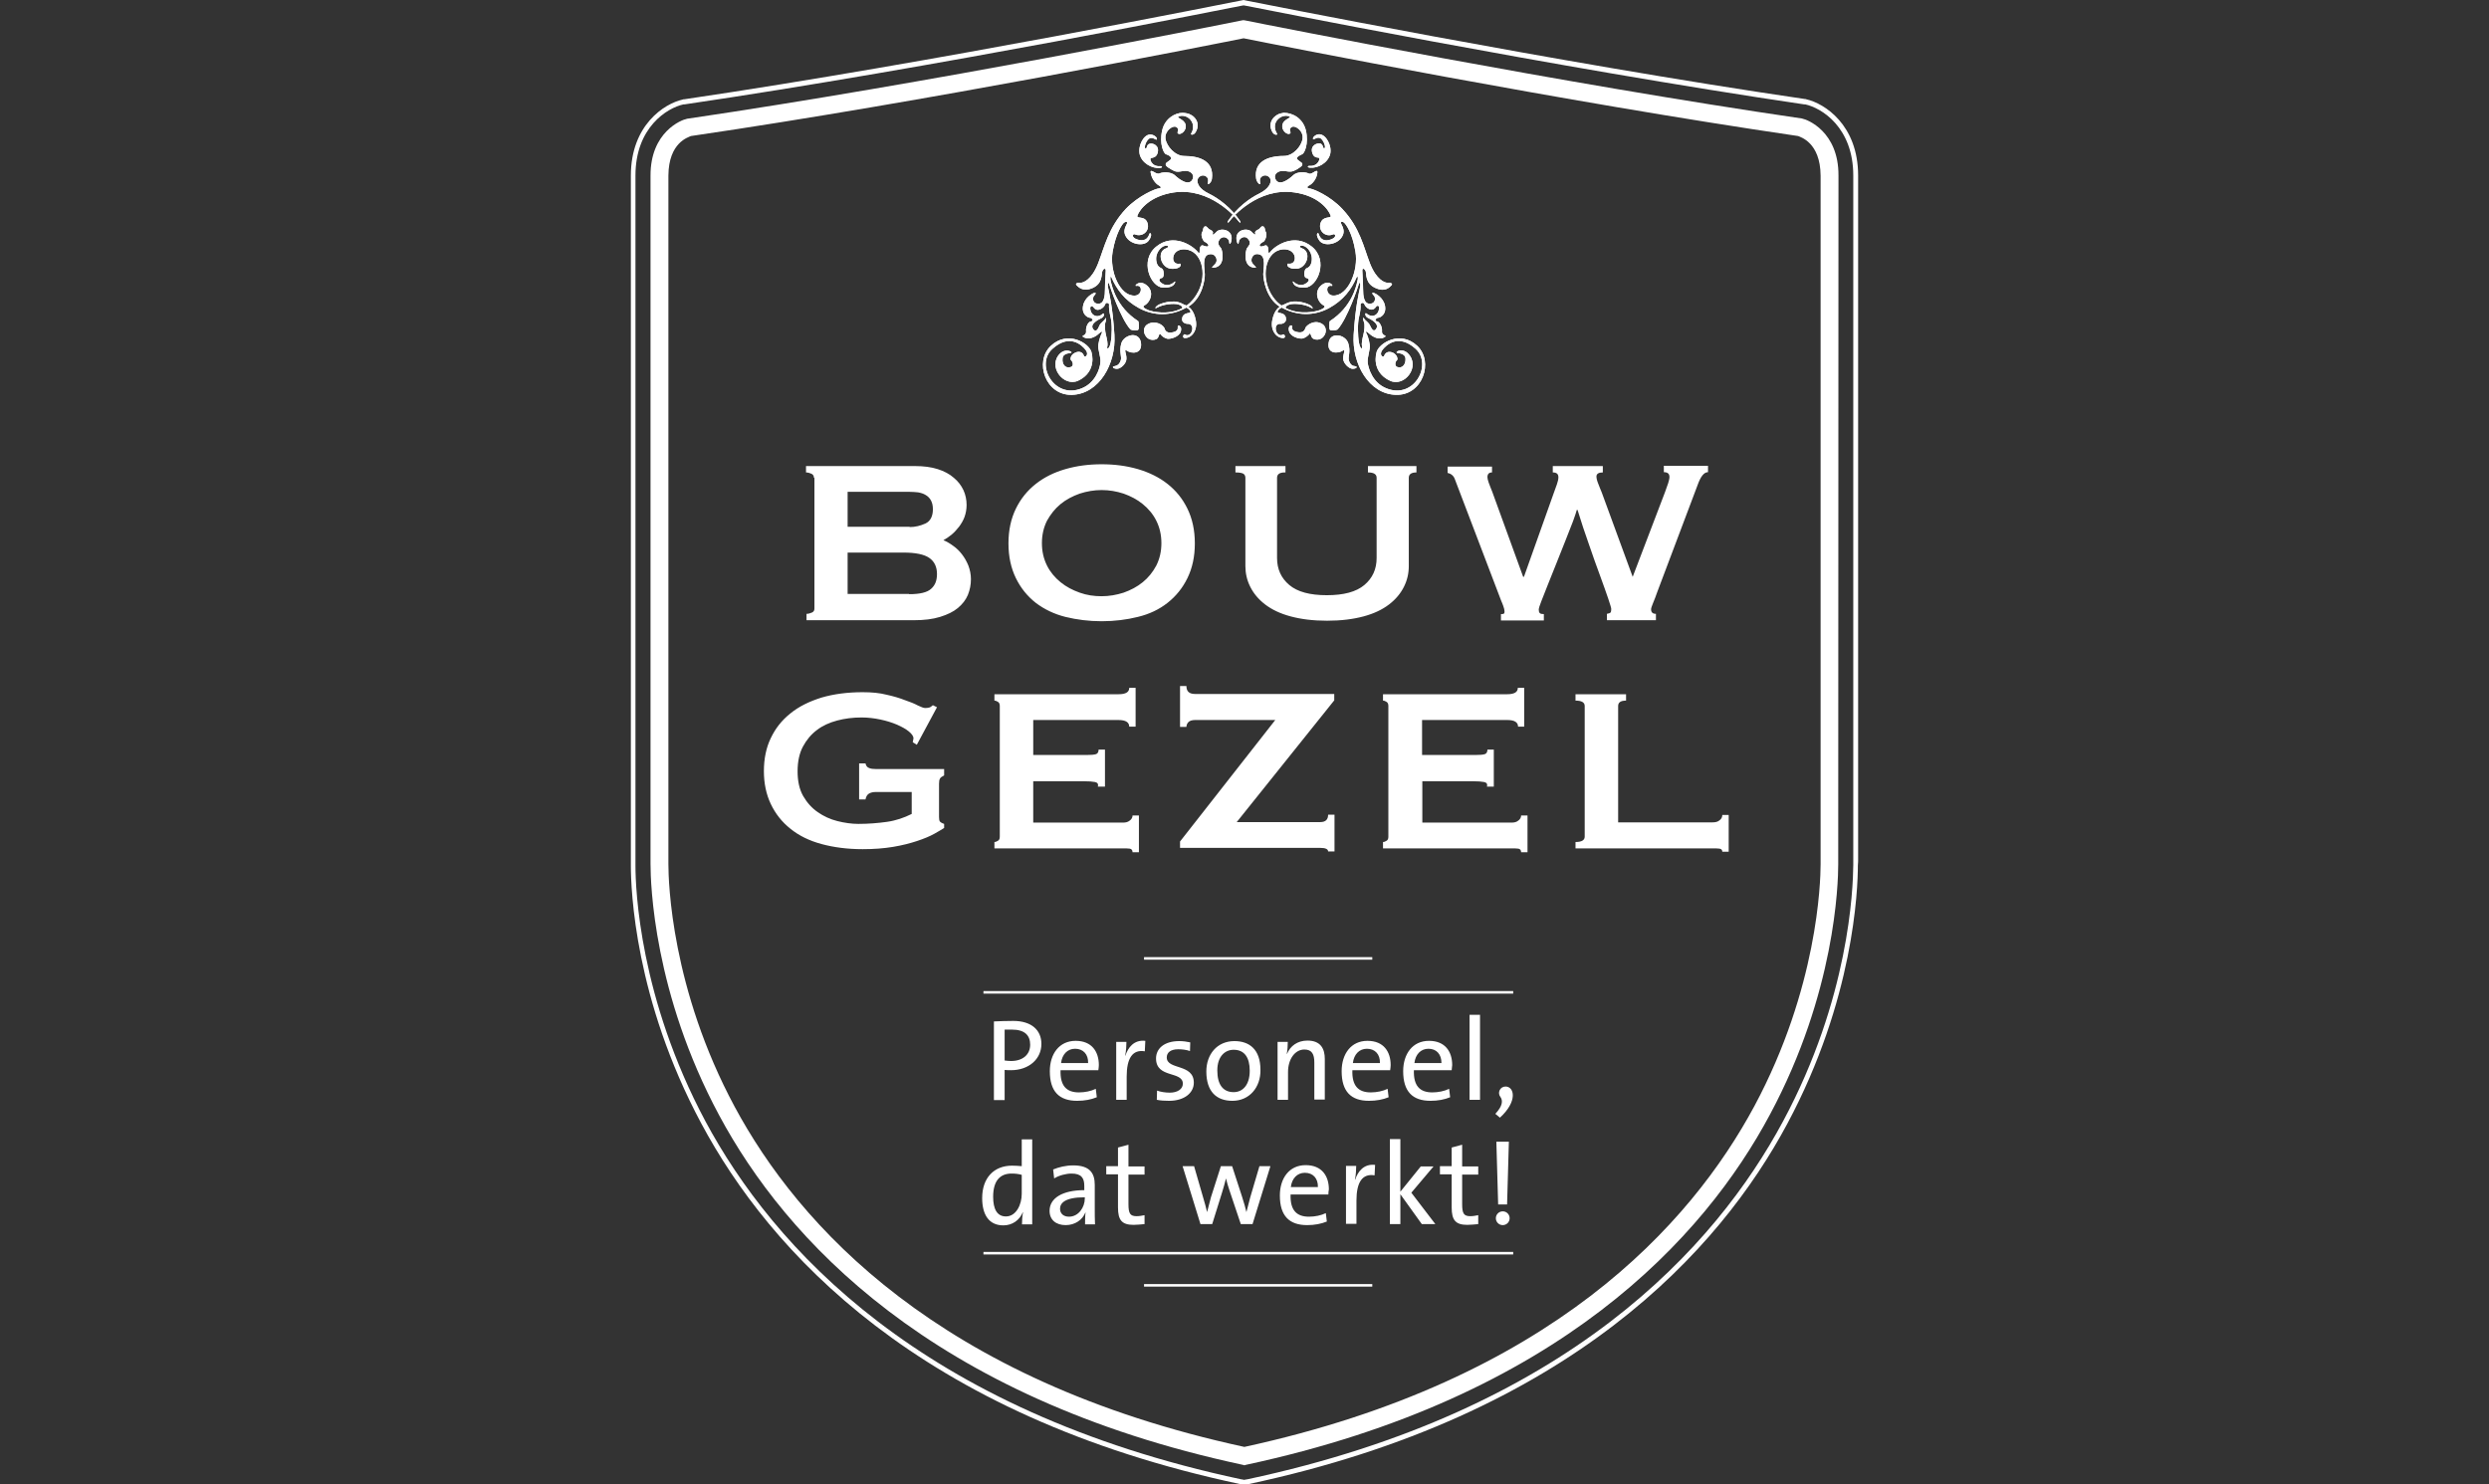 <?xml version="1.0" encoding="utf-8"?>
<!-- Generator: Adobe Illustrator 27.4.1, SVG Export Plug-In . SVG Version: 6.00 Build 0)  -->
<svg version="1.1" id="Laag_1" xmlns="http://www.w3.org/2000/svg" xmlns:xlink="http://www.w3.org/1999/xlink" x="0px" y="0px"
	 viewBox="0 0 974.9 581.6" style="enable-background:new 0 0 974.9 581.6;" xml:space="preserve">
<rect x="0" y="0" width="974.9" height="581.6" fill="#333333" stroke="none"/>
<style type="text/css">
	.st0{fill:#FFFFFF;}
	.st1{clip-path:url(#SVGID_00000176756647117656033120000012874846170636268680_);fill:#FFFFFF;}
	.st2{clip-path:url(#SVGID_00000143599737120388699770000011966368823230378157_);fill:#FFFFFF;}
</style>
<g>
	<path class="st0" d="M727.8,337.1l0-268.3c0-19.9-13.2-28.3-20.3-29.9l-0.3-0.1l0,0l-0.2,0C609.2,24.5,489.7,0.5,488.5,0.3L487.1,0
		l-1.5,0.3c-1.2,0.2-120,24.2-217.6,38.6l0,0l0,0l-0.3,0l0,0l-0.3,0.1c-7.2,1.6-20.3,10-20.3,29.8v268.5c0,0.2,0,0.8,0,1.8
		c0,9.4,1.5,52.4,27.6,101.1c26.6,49.7,84.9,114.5,211.2,141.3l0,0l1.5,0.3l1.5-0.3l-0.1,0l0.1,0c126.3-26.9,184.7-91.7,211.2-141.3
		c26-48.6,27.6-91.6,27.6-101.2C727.8,338,727.8,337.3,727.8,337.1z M698.4,439.3c-26.4,49.2-84.1,113.5-209.9,140.3l-0.1,0
		l-1.1,0.2l-1-0.2l-0.1,0c-125.8-26.8-183.5-91.1-209.9-140.3c-25.8-48.3-27.4-91-27.4-100.1c0-1,0-1.6,0-1.8l0,0V68.8
		c0-18.9,12.4-26.5,18.8-27.9l0,0l0.2,0l0.2,0l0,0C366,26.5,484.8,2.5,486,2.3l0,0l1.1-0.2l1.1,0.2c1.2,0.2,120.8,24.2,218.5,38.6
		l0.2,0l0.2,0c6.4,1.4,18.8,9,18.8,27.9l0,268.3l0,0c0,0.2,0,0.8,0,1.8C725.8,348.4,724.3,391.1,698.4,439.3z"/>
	<path class="st0" d="M267.4,39L267.4,39C267.4,39,267.4,39,267.4,39L267.4,39z"/>
	<path class="st0" d="M720.1,68.8c0.1-17.3-12.3-22-14.1-22.3l-0.2-0.1l-0.2,0C611.9,32.7,498.1,10.1,487.7,8l-0.7-0.1L486.4,8
		C476.1,10.1,363,32.7,269.3,46.5l-0.2,0l-0.2,0.1c-1.8,0.3-14.2,5-14.1,22.3v268.5c0,0.2,0,0.5,0,1.1c0,7.7,1.2,50.7,26.9,98.5
		c25.8,48.1,82.7,110.7,205,136.9l0.7,0.2l0.7-0.2c122.6-26.3,179.5-89.1,205.2-137.3c25.5-47.6,26.7-90.2,26.7-98c0-0.6,0-1,0-1.2
		L720.1,68.8z M687.2,433.3c-25,46.5-79.6,107.5-199.8,133.6c-120-26-174.6-86.8-199.6-133.2c-24.9-46.3-26-88.2-26-95.2
		c0-0.6,0-1,0-1l0-0.1V68.8c0.1-13.1,7.9-15,8.8-15.5C362.8,39.8,473.2,17.8,487.1,15c13.9,2.8,125,24.8,217.2,38.3
		c0.8,0.4,8.7,2.4,8.8,15.5l0,268.7l0,0.1c0,0,0,0.4,0,1C713.1,345.7,711.9,387.2,687.2,433.3z"/>
</g>
<path class="st0" d="M318.8,187.2c0-0.7-0.3-1.3-1-1.6c-0.7-0.3-1.4-0.5-2.1-0.5v-2.5h42.6c3.5,0,6.5,0.4,9,1.2
	c2.5,0.8,4.6,1.9,6.3,3.4c1.7,1.4,2.9,3,3.8,4.9c0.8,1.8,1.2,3.7,1.2,5.8c0,1.6-0.3,3.2-0.8,4.6c-0.5,1.4-1.3,2.7-2.1,3.8
	c-0.9,1.1-1.8,2.2-2.9,3.1c-1.1,0.9-2.1,1.6-3.2,2.2v0.1c1.3,0.5,2.6,1.3,3.8,2.2c1.3,0.9,2.4,2,3.4,3.3c1,1.3,1.8,2.7,2.5,4.4
	c0.6,1.6,1,3.4,1,5.3c0,2.2-0.4,4.2-1.2,6.2c-0.8,1.9-2.1,3.6-3.9,5.1c-1.8,1.5-4.1,2.6-7,3.5c-2.9,0.9-6.3,1.3-10.3,1.3h-42v-2.5
	c0.7,0,1.4-0.2,2.1-0.5c0.7-0.3,1-0.8,1-1.6V187.2z M356.3,206.5c2.2,0,4.2-0.5,6.2-1.4c1.9-0.9,2.9-2.8,2.9-5.6
	c0-1.5-0.3-2.6-0.8-3.5c-0.5-0.9-1.2-1.6-2.1-2.1c-0.8-0.5-1.8-0.8-2.9-1c-1.1-0.1-2.2-0.2-3.3-0.2H332v13.7H356.3z M356.1,232.8
	c4.2,0,7.1-0.7,8.6-2.1c1.6-1.4,2.3-3.3,2.3-5.8c0-2.8-1-4.9-3-6.3c-2-1.4-5.4-2.1-10.1-2.1H332v16.2H356.1z M431.5,181.9
	c5,0,9.7,0.6,14.2,1.9c4.4,1.3,8.3,3.2,11.6,5.8c3.3,2.6,5.9,5.8,7.8,9.7c1.9,3.9,2.9,8.4,2.9,13.6s-1,9.7-2.9,13.6
	c-1.9,3.9-4.5,7.1-7.8,9.7c-3.3,2.6-7.1,4.4-11.6,5.5c-4.4,1.1-9.2,1.7-14.2,1.7c-5,0-9.7-0.6-14.2-1.7c-4.4-1.1-8.3-3-11.6-5.5
	c-3.3-2.6-5.9-5.8-7.8-9.7c-1.9-3.9-2.9-8.4-2.9-13.6s1-9.7,2.9-13.6c1.9-3.9,4.5-7.1,7.8-9.7c3.3-2.6,7.1-4.5,11.6-5.8
	C421.8,182.5,426.5,181.9,431.5,181.9z M431.5,192c-2.9,0-5.8,0.5-8.6,1.4c-2.8,1-5.3,2.3-7.5,4.1c-2.2,1.8-3.9,4-5.3,6.5
	c-1.3,2.6-2,5.5-2,8.8c0,3.3,0.7,6.2,2,8.8c1.3,2.6,3.1,4.7,5.3,6.5c2.2,1.8,4.7,3.1,7.5,4.1c2.8,1,5.6,1.4,8.6,1.4
	c2.9,0,5.8-0.5,8.6-1.4c2.8-1,5.3-2.3,7.5-4.1c2.2-1.8,3.9-3.9,5.3-6.5c1.3-2.6,2-5.5,2-8.8c0-3.3-0.7-6.2-2-8.8
	c-1.3-2.6-3.1-4.7-5.3-6.5c-2.2-1.8-4.7-3.1-7.5-4.1C437.3,192.5,434.5,192,431.5,192z M503.2,185.1c-2,0-3,0.7-3,2.1v31.4
	c0,4.4,1.6,7.9,4.8,10.6c3.2,2.7,8.1,4,14.7,4c6.6,0,11.5-1.3,14.7-4c3.2-2.7,4.8-6.2,4.8-10.6v-31.4c0-1.4-1.1-2.1-3.4-2.1v-2.5h19
	v2.5c-2,0-3,0.7-3,2.1v34.6c0,2.8-0.6,5.5-1.9,8.1c-1.3,2.6-3.2,4.9-5.8,6.9c-2.6,2-5.9,3.6-10,4.7c-4.1,1.1-8.8,1.7-14.3,1.7
	c-5.5,0-10.2-0.6-14.3-1.7c-4.1-1.1-7.4-2.7-10-4.7c-2.6-2-4.5-4.3-5.8-6.9c-1.3-2.6-1.9-5.3-1.9-8.1v-34.6c0-0.7-0.3-1.3-0.8-1.6
	c-0.5-0.3-1.6-0.5-3.1-0.5v-2.5h19.6V185.1z M584.4,185.1c-1.2,0-1.8,0.6-1.8,1.9c0,0.5,0.2,1.2,0.5,2.1c0.4,1,0.8,2.2,1.4,3.6
	l12.1,33.3h0.3l11.6-32.6c0.5-1.3,0.9-2.5,1.3-3.6c0.4-1.1,0.6-2.1,0.6-2.8c0-1.3-0.7-1.9-2.2-1.9v-2.5h19.6v2.5
	c-1.6,0-2.5,0.5-2.5,1.6c0,0.6,0.2,1.6,0.7,2.8c0.5,1.2,0.9,2.4,1.4,3.5l12.1,33l12.7-33.3c0.5-1.3,0.8-2.4,1.2-3.4
	c0.3-1,0.5-1.8,0.5-2.4c0-1.3-0.7-1.9-2.2-1.9v-2.5H669v2.5c-1.6,0-2.9,1.7-4.1,5.1L649.1,232c-0.5,1.6-1.1,2.9-1.6,4.2
	c-0.5,1.2-0.8,2.1-0.8,2.5c0,1.2,0.6,1.8,1.9,1.8v2.5h-19.2v-2.5c0.7-0.1,1.2-0.3,1.4-0.5c0.2-0.2,0.3-0.7,0.3-1.4
	c0-0.4-0.4-1.7-1.2-4.1c-0.8-2.4-1.9-5.4-3.2-9c-1.3-3.6-2.8-7.6-4.3-12.1c-1.6-4.5-3.1-9-4.5-13.6h-0.3c-0.2,0.8-0.7,2.3-1.5,4.5
	c-0.8,2.1-1.8,4.6-2.9,7.4c-1.1,2.8-2.3,5.7-3.5,8.8c-1.2,3.1-2.4,5.9-3.4,8.5c-1,2.6-1.9,4.8-2.6,6.6c-0.7,1.8-1,2.8-1,3.1
	c0,0.7,0.1,1.2,0.4,1.5c0.3,0.3,0.8,0.4,1.6,0.4v2.5h-16.8v-2.5c0.4,0,0.7,0,1-0.1c0.3-0.1,0.4-0.4,0.4-1c0-0.5-0.2-1.3-0.5-2.1
	c-0.3-0.9-0.6-1.5-0.8-2l-18.1-47.5c-0.5-1.5-1.5-2.3-2.9-2.6v-2.5h17.4V185.1z"/>
<path class="st0" d="M359.1,291.8l-1.6-1c0.2-0.9,0.3-1.4,0.3-1.5c0-0.8-0.6-1.7-1.8-2.7c-1.2-1-2.7-1.8-4.7-2.7
	c-1.9-0.8-4.1-1.5-6.5-2c-2.4-0.5-4.9-0.8-7.3-0.8c-3.4,0-6.6,0.4-9.6,1.2c-3,0.8-5.7,2-7.9,3.7c-2.3,1.7-4.1,3.9-5.5,6.5
	c-1.4,2.6-2.1,5.9-2.1,9.7c0,3.8,0.7,7.1,2.2,9.7c1.5,2.6,3.4,4.7,5.7,6.3c2.3,1.6,4.9,2.8,7.7,3.5c2.8,0.7,5.6,1.1,8.2,1.1
	c3.9,0,7.6-0.3,11.2-0.8c3.5-0.5,6.7-1.6,9.7-3.1v-8.6h-14.1c-1,0-1.9,0.2-2.6,0.6c-0.7,0.4-1.2,1.2-1.4,2.3h-2.5v-14.1h2.5
	c0.2,0.9,0.6,1.5,1.4,1.8c0.7,0.3,1.6,0.4,2.6,0.4h26.8v2.5c-0.8,0.4-1.4,0.8-1.6,1.2c-0.3,0.5-0.4,1.1-0.4,2.1v13
	c0,0.8,0.1,1.4,0.3,1.7c0.2,0.3,0.8,0.7,1.7,1v1.6c-0.8,0.5-2.1,1.3-3.9,2.3c-1.8,1-4,1.9-6.7,2.8c-2.7,0.9-5.8,1.7-9.4,2.3
	c-3.6,0.6-7.5,0.9-11.9,0.9c-5.9,0-11.3-0.7-16.1-2c-4.8-1.3-8.9-3.3-12.2-6c-3.3-2.6-5.9-5.9-7.7-9.7c-1.8-3.8-2.7-8.1-2.7-12.9
	c0-4.8,0.9-9.2,2.7-12.9c1.8-3.8,4.3-7,7.7-9.7c3.3-2.7,7.4-4.7,12.2-6.2c4.8-1.4,10.2-2.1,16.1-2.1c3.6,0,6.7,0.3,9.4,1
	c2.7,0.6,5.1,1.3,7.1,2.1c2.1,0.7,3.8,1.4,5.1,2.1c1.3,0.6,2.2,1,2.9,1c0.7,0,1.3-0.1,1.6-0.2c0.4-0.1,0.8-0.4,1.4-0.9l1.6,0.8
	L359.1,291.8z M442.3,284.7c0-1.7-1.4-2.6-4.2-2.6h-33.4v13.7h21.1c1.6,0,2.7-0.1,3.4-0.3c0.7-0.2,1.1-0.8,1.1-1.8h2.5v14.5H430
	c0.3-1-0.1-1.6-1.1-1.8c-1-0.2-2.4-0.3-4.2-0.3h-20v16.2h35.1c1.1,0,2-0.2,2.7-0.8c0.7-0.5,1.1-1.2,1.1-2h2.5v14.4h-2.5
	c0-0.8-0.4-1.3-1.1-1.4c-0.7-0.1-1.6-0.1-2.7-0.1h-50.3v-2.5c0.5,0,0.9-0.2,1.4-0.5c0.5-0.3,0.7-0.8,0.7-1.6v-51.2
	c0-0.7-0.2-1.3-0.7-1.6c-0.5-0.3-0.9-0.5-1.4-0.5V272h48.6c2.8,0,4.2-0.8,4.2-2.5h2.5v15.2H442.3z M499.5,282.1h-31.4
	c-1.2,0-2.1,0.3-2.6,0.8c-0.5,0.5-0.8,1.2-0.8,1.9h-2.5v-16h2.5c0,2.1,1.1,3.1,3.4,3.1h54.5v2.5l-38.2,47.7h32.7
	c2.1,0,3.1-1,3.1-2.9h2.5v14.4h-2.5c0-0.9-1-1.4-3.1-1.4h-54.9v-2.5L499.5,282.1z M594.6,284.7c0-1.7-1.4-2.6-4.2-2.6H557v13.7h21.1
	c1.6,0,2.7-0.1,3.4-0.3c0.7-0.2,1.1-0.8,1.1-1.8h2.5v14.5h-2.7c0.3-1-0.1-1.6-1.1-1.8c-1-0.2-2.4-0.3-4.2-0.3h-20v16.2H592
	c1.1,0,2-0.2,2.7-0.8c0.7-0.5,1.1-1.2,1.1-2h2.5v14.4h-2.5c0-0.8-0.4-1.3-1.1-1.4c-0.7-0.1-1.6-0.1-2.7-0.1h-50.3v-2.5
	c0.5,0,0.9-0.2,1.4-0.5c0.5-0.3,0.7-0.8,0.7-1.6v-51.2c0-0.7-0.2-1.3-0.7-1.6c-0.5-0.3-0.9-0.5-1.4-0.5V272h48.6
	c2.8,0,4.2-0.8,4.2-2.5h2.5v15.2H594.6z M636.9,272v2.5c-2.1,0-3.1,0.7-3.1,2.1v45.6h37c1.1,0,2-0.2,2.7-0.8
	c0.7-0.5,1.1-1.2,1.1-2.1h2.5v14.4h-2.5c0-0.7-0.4-1.1-1.1-1.2c-0.7-0.1-1.6-0.1-2.7-0.1h-53.7v-2.5c2.4,0,3.6-0.7,3.6-2.1v-51.2
	c0-1.4-1.2-2.1-3.6-2.1V272H636.9z"/>
<g>
	<defs>
		<path id="SVGID_1_" d="M520.4,134.3c-0.7,4.6,3.9,4.2,5.5,3.1c0.7-0.5,0.7,0,0.6,0.5c-0.1,0.5-0.5,1.8-0.4,2.8
			c0.2,1.8,2.3,3.8,3.7,3.8c1.5,0,2.1-0.8,1.1-1c-1-0.1-1.9-0.4-2.5-2.1c-0.6-1.6,0.8-3.4-0.3-6.9c-0.6-1.9-2.6-3.1-4.4-3.1
			C522.1,131.4,520.7,132.2,520.4,134.3 M511.3,128.5c-0.2,0.8-0.9,2.3-3.6,1.5c-1.5-0.4-1.7-1.2-1.6-2.1c0.1-0.9-1.9-0.4-1.2,1.9
			c0.7,2.3,4.2,3.1,5.4,2.8c1.1-0.3,2.2-1.2,2.6-1.8c0.4-0.6,0.5,0.7,1,1.5c0.5,0.8,3.4,1.6,4.9-1c1-1.7,0.4-3.5-0.8-4.3
			c-0.9-0.6-1.8-0.8-2.6-0.8C513.1,126.3,511.5,127.9,511.3,128.5 M516.7,52.6c-1.3,0-2.7,1.2-2.4,1.9c0.1,0.2,0.4,0,0.9-0.2
			c0.6-0.3,1.4-0.6,2.2,0c1.3,1.1,2.1,3.9,1.2,3.8c-0.6-0.1-0.2-1.6-1.6-1.9c-1.2-0.2-3.9,0.8-3,3.7c0.5,1.7,1.6,1.8,2.5,1.9
			c0.8,0.1-0.1,3.4-3.5,3.2c-0.8-0.1-1.2,0.6,0.1,0.7c3,0.3,7-1.8,7.9-5.3C521.8,57.1,519.4,52.6,516.7,52.6
			C516.7,52.6,516.7,52.6,516.7,52.6 M532.3,134.3c-0.5-2.7-0.6-7.7,0-10c0.6-2.3,0.7-4.2,0.6-4.9c-0.1-0.7,1.2-1.1,1.5-0.2
			c0.5,1.4,3,3.3,4.5,1.1c0.6-0.9,1.7-0.7,1.1,1.4c-0.6,2-2.8,2.9-4.8,1.1c-0.6-0.5-0.7,1.1,0.5,1.7c1.2,0.6,4.9,2.4,3.2,4.5
			c-1,1.2-1.7-0.3-2.3-1.5c-0.5-1.2-1.9-1.9-2.3-2.7c-0.4-0.8-0.6,0.2-0.1,1.3c0.5,1.1,0.2,3.5-0.2,5.1c-0.4,1.6-0.8,3.4-0.5,4.5
			c0.1,0.5,0,0.8-0.2,0.8C533.1,136.5,532.6,135.9,532.3,134.3 M501.8,44.4c-2.6,0.5-5.6,3.6-3.4,7.4c0.8,1.3,2.3,1.2,1.7,0.4
			c-0.5-0.7-1.6-3.4,0.4-5.4c1.4-1.5,3.2-1.6,4.2-1.3c2,0.6-1.9,0.9-2.4,3.4c-0.5,2.4,2.2,4.3,3.1,3.3c0.4-0.5-0.9-1.5,0.5-2.4
			c1.4-0.9,4.7,1.5,4.3,4.5c-0.4,3-3.7,6.8-7.3,6.8c-6.5,0-11.8,2.3-10.9,8.8c0.2,1.5,1.4,2.5,1.6,2.2c0.2-0.3-0.8-2.2,0.9-3.1
			c1.7-0.9,3.2,0.6,3.2,1.7c0,1-0.5,3.1-4.4,5.1c-3.9,1.9-8.9,5.6-12.4,10.9c-0.2,0.7,0.2,0.8,0.9-0.3c0.8-1.1,10.9-13.1,25.2-11
			c9.2,1.3,13.3,6.5,14.2,9.1c0.4,1.3-3-0.2-4,3c-0.9,3.2,2.2,5.6,5,4.3c0.8-0.3,1.4,1-0.4,1.8c-1.8,0.8-4.3,1.2-5.3-2
			c-0.3-0.8-1.5,0.2,0.3,2.7c1.8,2.4,7.4,1.6,9.1-2c0.7-1.5,0.4-2.8-0.6-4.7c-0.4-0.7,0.4-1,1.1-0.4c0.7,0.5,3.3,4,4.5,11.4
			c1.3,7.4-2.9,17.5-8.8,17.2c-2.8-0.2-3-4.3-0.5-3.8c0.4,0.1,0.3-0.3,0-0.6c-0.6-0.6-2-1.1-3.7,0.1c-3.5,2.5-1.9,6.9,0.6,8.2
			c0.8,0.4,0.2,1.1-1.6,1.8c-1.3,0.5-7.7,2.1-13.3-0.8c-0.2-0.4,0.2-1,1.5-1.4c2-0.6,6.2,0,8.1,1.1c1.9,1.1,0.6-0.5-0.1-0.9
			c-0.7-0.4-5.6-2.5-9.3-0.6c-0.7,0.3-1.4,0.7-1.9,0.8c-1.8-1.3-3.4-3.1-4.7-5.8c-3.2-6.8-1.1-15.7,5.3-16.2
			c2.8-0.2,4.3,1.3,4.6,2.8c0.3,1.6-0.5,3.1-2.5,2.8c-0.3-0.1-0.6,0.5-0.2,1c0.4,0.5,1.3,1.1,3.4,1c4.2-0.2,6-6.7,2.2-8
			c-1.2-0.4-1.2-1.3,0.4-1c1.6,0.3,4,2.9,3.3,6.4c-0.4,1.7-1.3,2.2-2.1,2.5c-0.8,0.4-1.1,3.5,0,3.7c1.1,0.2,1.4,0.9,0.5,1.7
			c-0.9,0.8-2.9,2.1-5.6-0.3c-0.2-0.2-0.2,0.5,0.4,1.2c0.6,0.7,1.9,1.3,4.3,1.2c4.9-0.3,9.3-10.7,2.6-16.1
			c-6.7-5.4-14.4-0.5-16.4,2.3c-0.5,0.6-0.6,0.1-0.6-0.9c0-1-0.4-2.2-1.4-1.8c-1,0.4-1.8,0.6-2,0c-0.1-0.6,0.9-1.2,1.5-1.5
			c0.6-0.3,1.5-2.6,1-3.6c-0.6-1-0.3-2.2-1.2-2.4c-0.9-0.2-1,0.9-2,1.3c-1,0.4-1.3,1-1,1.6c0.3,0.6-0.7,0.1-1.4-0.7
			c-1.6-1.9-7.2-1-5.8,3.9c0.4,1.2,0.6,1,0.8-0.3c0.1-1,2.2-2.6,3.6-0.8c1.5,1.7,0,2.7-0.5,3.6c-0.5,0.8-1.8,7.3,3,7.6
			c1.4,0.1-0.3-0.8-1-2c-0.7-1.2,0.2-4,2.9-3.2c2.7,0.7,1.5,5.7,1.5,7.7c0,2,1.1,9.5,6.5,12.8c0,0-2.2,1-3,5.4
			c-0.8,4.5,2.3,7.2,4.6,6.8c0.8-0.2,0.2-1.8-0.5-1.3c-0.7,0.6-2.4,0.1-2.7-2c-0.2-1.6,0.8-2.3,1.8-2.2c0.9,0.1,2.2-0.6,2.2-1.7
			c0.1-2.8-2.7-2.4-3.2-2.8c-0.4-0.4,0.6-1.5,1.5-1.9c6.2,3.4,12.9,3.3,18.6,0.2c5.7-3.1,8.8-7.5,10.7-11.9c0.5-1,0.8,0,0.3,1.6
			c-0.4,1.6-2,9.8-10.7,15.4c-0.3,0.2-0.3,2.7-0.1,3.3c0.3,0.6,2.7,0.3,3.1,0c3.8-4.2,8-16.5,8.3-17.7c0.3-1.2,0.8-0.4,0.5,1.2
			c-0.3,1.5-1.8,7.2-2.5,18.6c-0.7,11.4,6,23.2,16.5,23.5c10.5,0.4,15-13,8.4-19.2c-6.6-6.2-14.9-1.1-15.9,2.4
			c-1,3.5-0.4,8.7,5.3,11.3c5.7,2.6,12.1-5.7,6.9-10.8c-2.1-2-4.5-0.8-4.4-0.3c0.1,0.4,3.2,0,3.5,2.3c0.2,2.3-1.2,4.1-3.2,3.4
			c-1.2-0.4-0.8-2.2-0.1-2.7c0.4-0.3,0.1-2.1-1.6-2.9c-1.8-0.8-3,0-3.4,1.1c-0.3,1.1-2.2-0.1-0.8-2.1c1.4-1.9,6.3-6.7,13.1-0.5
			c6.7,6.2-0.7,20-11.6,15.4c-5.3-2.2-6.9-7.7-7.2-10c-0.2-2.3,1.1-5.1,0.8-7.1c-0.3-2.1-1-4-1.4-4.6c-0.3-0.6,0.1-0.7,1.3,0.4
			c1.2,1.1,3.9,2.8,6.2,1.1c0.7-0.4-1.5-0.5-1.3-2.1c0.2-1.6-0.9-3.8-2-3.9c-1.2-0.1-0.2-1.4,0.5-1.4c0.7,0,3.3-1.2,2.7-4.6
			c-0.6-3.4-3.9-5-4.5-5.2c-0.7-0.2-0.6,0.5,0.1,1.1c0.7,0.6,0.9,3.1-1.5,3.2c-2.4,0.1-2.7-3.1-2.7-5.8c0-2.7-0.3-6.1-0.3-7.2
			c0-1.1,0.8-0.8,1.3,0.2c0.4,1-0.4,5,4.2,6.8c3.7,1.5,5.3-0.6,5.9-1.2c0.6-0.5,0-1.1-1.3-1c-1.3,0.1-4.6-1.2-7.1-7.6
			c-2.5-6.4-3.9-14-10.9-21.4c-4.8-5.1-11.4-7.9-13-8c-0.8-0.1-0.9-0.7,0.2-1.2c1.2-0.6,2.9-2.6,3.1-5c0.1-1-0.7-0.6-1.3-0.2
			c-0.7,0.4-1.5,1-2.3,0.5c-0.8-0.4-4.2-0.9-5.9,0.8c-1.7,1.6-5.7,4.6-7,1.3c-0.7-1.8,1.2-3.3,3.6-3c2.4,0.4,3,0.4,4.8-0.6
			c1.8-1.1,2.3-1.5,2.2-2.2c-0.1-0.7-2.2-1.4-2.1-2.2c0.1-0.8,1.4-1.2,2.1-1.6c0.8-0.3,2.6-4,1.4-9.3c-1.1-4.6-5-6.9-8.7-6.9
			C502.9,44.2,502.3,44.3,501.8,44.4"/>
	</defs>
	<use xlink:href="#SVGID_1_"  style="overflow:visible;fill:#FFFFFF;"/>
	<clipPath id="SVGID_00000110464847058478935780000007821702429386988170_">
		<use xlink:href="#SVGID_1_"  style="overflow:visible;"/>
	</clipPath>
	
		<rect x="480.8" y="44.2" style="clip-path:url(#SVGID_00000110464847058478935780000007821702429386988170_);fill:#FFFFFF;" width="81.5" height="112.5"/>
</g>
<g>
	<defs>
		<path id="SVGID_00000007398907533659502570000000414364690749504173_" d="M439.2,134.5c-1,3.5,0.4,5.3-0.3,6.9
			c-0.6,1.6-1.5,1.9-2.5,2.1c-1,0.1-0.4,1,1.1,1c1.5,0,3.6-2,3.7-3.8c0.1-1-0.3-2.3-0.4-2.8c-0.1-0.5-0.2-1,0.6-0.5
			c1.6,1.2,6.1,1.5,5.5-3.1c-0.3-2.1-1.7-3-3.3-3C441.8,131.4,439.8,132.6,439.2,134.5 M449.4,127.1c-1.3,0.8-1.8,2.6-0.8,4.3
			c1.5,2.6,4.4,1.8,4.9,1c0.5-0.8,0.6-2.1,1-1.5c0.4,0.6,1.4,1.5,2.6,1.8c1.1,0.3,4.7-0.6,5.4-2.8c0.7-2.3-1.3-2.9-1.2-1.9
			c0.1,0.9-0.1,1.7-1.6,2.1c-2.7,0.8-3.4-0.7-3.6-1.5c-0.2-0.6-1.7-2.2-4-2.2C451.3,126.3,450.4,126.5,449.4,127.1 M446.4,60.5
			c0.9,3.5,4.9,5.6,7.9,5.3c1.3-0.1,0.9-0.8,0.1-0.7c-3.4,0.3-4.4-3.1-3.5-3.2c0.8-0.1,2-0.3,2.5-1.9c0.9-3-1.8-4-3-3.7
			c-1.4,0.3-1,1.7-1.6,1.9c-0.9,0.1-0.1-2.8,1.2-3.8c0.7-0.6,1.6-0.3,2.2,0c0.5,0.2,0.8,0.5,0.9,0.2c0.3-0.7-1.1-1.8-2.4-1.9
			c0,0-0.1,0-0.1,0C448,52.6,445.6,57.1,446.4,60.5 M432.9,119.2c0.3-0.9,1.6-0.5,1.5,0.2c-0.1,0.7,0,2.6,0.6,4.9
			c0.6,2.3,0.6,7.2,0,10c-0.5,2.7-1.6,2.6-1.3,1.5c0.3-1.1-0.1-2.9-0.5-4.5c-0.4-1.6-0.6-4-0.2-5.1c0.5-1.1,0.2-2.1-0.1-1.3
			c-0.4,0.8-1.8,1.5-2.3,2.7c-0.5,1.2-1.2,2.7-2.3,1.5c-1.8-2.1,2-3.9,3.2-4.5c1.2-0.6,1.1-2.2,0.5-1.7c-2,1.8-4.2,0.9-4.8-1.1
			c-0.6-2,0.5-2.2,1.1-1.4c0.5,0.7,1.1,1,1.7,1C431.3,121.3,432.6,120.2,432.9,119.2 M455.2,51.1c-1.2,5.3,0.6,8.9,1.4,9.3
			c0.8,0.3,2,0.7,2.1,1.6c0.1,0.8-2,1.5-2.1,2.2c-0.1,0.7,0.3,1.1,2.2,2.2c1.8,1.1,2.4,1,4.8,0.6c2.4-0.4,4.3,1.2,3.6,3
			c-1.3,3.3-5.3,0.3-7-1.3c-1.7-1.6-5.2-1.2-5.9-0.8c-0.8,0.4-1.6-0.1-2.3-0.5c-0.7-0.4-1.5-0.8-1.3,0.2c0.3,2.4,2,4.4,3.1,5
			c1.2,0.6,1,1.2,0.2,1.2c-1.5,0.1-8.1,2.9-13,8c-6.9,7.4-8.4,15-10.9,21.4c-2.5,6.4-5.8,7.7-7.1,7.6c-1.3-0.1-1.9,0.4-1.3,1
			c0.6,0.5,2.2,2.6,5.9,1.2c4.6-1.8,3.7-5.8,4.2-6.8c0.4-1,1.3-1.3,1.3-0.2c0,1.1-0.3,4.4-0.3,7.2c0,2.7-0.3,5.9-2.7,5.8
			c-2.4-0.1-2.2-2.6-1.5-3.2c0.7-0.6,0.7-1.3,0.1-1.1c-0.7,0.2-3.9,1.8-4.5,5.2c-0.6,3.4,2,4.6,2.7,4.6c0.7,0,1.7,1.2,0.5,1.4
			c-1.2,0.1-2.2,2.2-2,3.9c0.2,1.6-1.9,1.7-1.3,2.1c2.3,1.6,5.1,0,6.2-1.1c1.2-1.1,1.6-1,1.3-0.4c-0.3,0.6-1.1,2.5-1.4,4.6
			c-0.3,2.1,1.1,4.8,0.8,7.1c-0.2,2.3-1.9,7.8-7.2,10c-10.9,4.6-18.4-9.3-11.6-15.4c6.8-6.2,11.7-1.4,13.1,0.5
			c1.4,1.9-0.5,3.2-0.8,2.1c-0.3-1.1-1.6-2-3.4-1.1c-1.8,0.8-2,2.6-1.6,2.9c0.7,0.6,1.2,2.3-0.1,2.7c-2,0.7-3.5-1-3.2-3.4
			c0.2-2.3,3.4-1.9,3.5-2.3c0.1-0.4-2.3-1.6-4.4,0.3c-5.2,5,1.2,13.3,6.9,10.8c5.7-2.6,6.3-7.8,5.3-11.3c-1-3.5-9.3-8.6-15.9-2.4
			c-6.6,6.2-2.1,19.6,8.4,19.2c10.5-0.4,17.2-12.1,16.5-23.5c-0.7-11.4-2.2-17.1-2.5-18.6c-0.3-1.5,0.2-2.4,0.5-1.2
			c0.3,1.2,4.5,13.5,8.3,17.7c0.4,0.3,2.8,0.6,3.1,0c0.3-0.6,0.2-3.1-0.1-3.3c-8.7-5.6-10.2-13.8-10.7-15.4
			c-0.4-1.6-0.1-2.6,0.3-1.6c1.9,4.4,5,8.8,10.7,11.9c5.7,3.1,12.5,3.3,18.6-0.2c0.9,0.4,1.9,1.5,1.5,1.9c-0.4,0.4-3.2,0-3.2,2.8
			c0,1.1,1.3,1.7,2.2,1.7c0.9-0.1,2,0.6,1.8,2.2c-0.3,2.1-2,2.6-2.7,2c-0.7-0.6-1.3,1.1-0.5,1.3c2.3,0.4,5.4-2.3,4.6-6.8
			c-0.8-4.5-3-5.4-3-5.4c5.5-3.3,6.6-10.7,6.5-12.8c0-2-1.2-7,1.5-7.7c2.7-0.7,3.6,2,2.9,3.2c-0.7,1.2-2.4,2.1-1,2
			c4.9-0.4,3.5-6.8,3-7.6c-0.5-0.8-1.9-1.8-0.5-3.6c1.5-1.7,3.5-0.2,3.6,0.8c0.1,1.3,0.4,1.4,0.8,0.3c1.4-4.9-4.2-5.8-5.8-3.9
			c-0.7,0.8-1.7,1.4-1.4,0.7c0.3-0.6,0-1.2-1-1.6c-1-0.4-1.2-1.5-2-1.3c-0.9,0.2-0.6,1.4-1.2,2.4c-0.6,1,0.4,3.3,1,3.6
			c0.6,0.3,1.6,0.9,1.5,1.5c-0.1,0.6-1,0.4-2,0c-1-0.4-1.4,0.8-1.4,1.8c0,1-0.1,1.6-0.6,0.9c-2.1-2.8-9.8-7.7-16.4-2.3
			c-6.7,5.4-2.3,15.8,2.6,16.1c2.4,0.1,3.7-0.5,4.3-1.2c0.6-0.7,0.6-1.3,0.4-1.2c-2.7,2.4-4.7,1.1-5.6,0.3c-0.9-0.8-0.5-1.5,0.5-1.7
			c1.1-0.2,0.8-3.4,0-3.7c-0.8-0.4-1.7-0.8-2.1-2.5c-0.8-3.4,1.7-6.1,3.3-6.4c1.6-0.3,1.6,0.6,0.4,1c-3.8,1.3-2,7.9,2.2,8
			c2.1,0.1,3.1-0.5,3.4-1c0.4-0.5,0.1-1.1-0.2-1c-2,0.4-2.9-1.2-2.5-2.8c0.3-1.5,1.8-3,4.6-2.8c6.5,0.5,8.6,9.4,5.3,16.2
			c-1.3,2.6-2.9,4.5-4.7,5.8c-0.5-0.1-1.2-0.4-1.9-0.8c-3.7-1.9-8.6,0.2-9.3,0.6c-0.7,0.4-2,1.9-0.1,0.9c1.9-1.1,6.2-1.7,8.1-1.1
			c1.3,0.4,1.6,1,1.5,1.4c-5.6,3-12.1,1.3-13.3,0.8c-1.8-0.7-2.4-1.4-1.6-1.8c2.5-1.3,4.2-5.7,0.6-8.2c-1.7-1.2-3.1-0.6-3.7-0.1
			c-0.4,0.4-0.4,0.7,0,0.6c2.5-0.5,2.3,3.6-0.5,3.8c-6,0.4-10.1-9.7-8.8-17.2c1.3-7.4,3.8-10.9,4.5-11.4c0.7-0.5,1.5-0.3,1.1,0.4
			c-1,1.9-1.3,3.2-0.6,4.7c1.7,3.6,7.3,4.4,9.1,2c1.8-2.4,0.6-3.5,0.3-2.7c-1,3.2-3.6,2.7-5.3,2c-1.8-0.8-1.2-2.1-0.4-1.8
			c2.8,1.2,5.9-1.1,5-4.3c-0.9-3.2-4.4-1.6-4-3c0.9-2.6,5.1-7.7,14.2-9.1c14.3-2.1,24.4,9.9,25.2,11c0.8,1.1,1.2,1,0.9,0.3
			c-3.5-5.3-8.5-9-12.4-10.9c-3.9-1.9-4.4-4-4.4-5.1c0-1,1.5-2.6,3.2-1.7c1.7,0.9,0.7,2.8,0.9,3.1c0.2,0.3,1.5-0.7,1.6-2.2
			c0.8-6.6-4.4-8.8-10.9-8.8c-3.5,0-6.9-3.8-7.3-6.8c-0.4-3,2.9-5.4,4.3-4.5c1.4,0.9,0.1,1.9,0.5,2.4c0.9,1,3.6-0.9,3.1-3.3
			c-0.5-2.4-4.4-2.8-2.4-3.4c1-0.3,2.8-0.2,4.2,1.3c1.9,2.1,0.9,4.7,0.4,5.4c-0.5,0.7,0.9,0.9,1.7-0.4c2.3-3.8-0.7-6.9-3.4-7.4
			c-0.6-0.1-1.1-0.2-1.7-0.2C460.2,44.2,456.2,46.5,455.2,51.1"/>
	</defs>
	<use xlink:href="#SVGID_00000007398907533659502570000000414364690749504173_"  style="overflow:visible;fill:#FFFFFF;"/>
	<clipPath id="SVGID_00000033350221808835976640000015228174572718706360_">
		<use xlink:href="#SVGID_00000007398907533659502570000000414364690749504173_"  style="overflow:visible;"/>
	</clipPath>
	
		<rect x="405" y="44.2" style="clip-path:url(#SVGID_00000033350221808835976640000015228174572718706360_);fill:#FFFFFF;" width="81.5" height="112.5"/>
</g>
<polyline class="st0" points="385.2,388.3 592.7,388.3 592.7,389.3 385.2,389.3 "/>
<polyline class="st0" points="385.2,490.5 592.7,490.5 592.7,491.5 385.2,491.5 "/>
<polyline class="st0" points="448.1,503.1 537.5,503.1 537.5,504.1 448.1,504.1 "/>
<polyline class="st0" points="448.1,375 537.5,375 537.5,376 448.1,376 "/>
<path class="st0" d="M396,419.3c-0.8,0-1.6,0-2.5-0.1v11.8h-4.2v-30.8c2.3-0.1,4.8-0.2,7.6-0.2c7.1,0,11,3.6,11,9
	C407.9,415,402.9,419.3,396,419.3z M396.4,403.4c-1.1,0-2.1,0-2.9,0v12.1c0.8,0.1,1.6,0.2,2.5,0.2c4.6,0,7.5-2.5,7.5-6.4
	C403.5,405.6,401.3,403.4,396.4,403.4z M430.2,419.3h-14.8c-0.2,6.1,2.3,8.7,7.2,8.7c2.3,0,4.8-0.5,6.6-1.4l0.4,3.3
	c-2.2,0.9-4.8,1.4-7.7,1.4c-7,0-10.7-3.6-10.7-11.6c0-6.8,3.7-11.9,10.1-11.9c6.4,0,9.1,4.3,9.1,9.5
	C430.4,417.9,430.3,418.6,430.2,419.3z M421.1,410.9c-3,0-5.1,2.2-5.5,5.6h10.6C426.3,413.1,424.3,410.9,421.1,410.9z M448.4,411.9
	c-4.8-0.8-7.1,2.7-7.1,9.9v9.1h-4.1v-22.7h4c0,1.4-0.1,3.5-0.5,5.4h0.1c1-3.1,3.3-6.3,7.8-5.8L448.4,411.9z M457.9,431.3
	c-1.7,0-3.4-0.1-4.8-0.4l0.1-3.6c1.4,0.5,3.2,0.8,5,0.8c3,0,5.1-1.4,5.1-3.5c0-5.1-10.5-2-10.5-9.9c0-3.8,3.1-6.8,9.1-6.8
	c1.4,0,3,0.2,4.3,0.5l-0.1,3.4c-1.4-0.5-3.1-0.7-4.6-0.7c-3,0-4.5,1.3-4.5,3.2c0,5,10.6,2.3,10.6,9.9
	C467.6,428.2,463.9,431.3,457.9,431.3z M482.7,431.3c-6.2,0-10.2-3.6-10.2-11.5c0-6.7,4.2-11.9,11-11.9c5.8,0,10.2,3.2,10.2,11.3
	C493.8,426,489.4,431.3,482.7,431.3z M483.2,411.3c-3.3,0-6.4,2.5-6.4,8.1c0,5.5,2.2,8.5,6.4,8.5c3.4,0,6.3-2.6,6.3-8.4
	C489.5,414.3,487.4,411.3,483.2,411.3z M514.8,430.9v-14.6c0-3.2-0.9-5.1-3.9-5.1c-3.7,0-6.4,3.8-6.4,8.8v10.9h-4.1v-22.7h4
	c0,1.3-0.1,3.4-0.4,4.7l0.1,0c1.3-3.1,4.1-5.2,8-5.2c5.2,0,6.8,3.2,6.8,7.2v15.9H514.8z M544.5,419.3h-14.8
	c-0.2,6.1,2.3,8.7,7.2,8.7c2.3,0,4.8-0.5,6.6-1.4l0.4,3.3c-2.2,0.9-4.8,1.4-7.7,1.4c-7,0-10.7-3.6-10.7-11.6
	c0-6.8,3.7-11.9,10.1-11.9c6.4,0,9.1,4.3,9.1,9.5C544.7,417.9,544.6,418.6,544.5,419.3z M535.4,410.9c-3,0-5.1,2.2-5.5,5.6h10.6
	C540.6,413.1,538.6,410.9,535.4,410.9z M568.6,419.3h-14.8c-0.2,6.1,2.3,8.7,7.2,8.7c2.3,0,4.8-0.5,6.6-1.4l0.4,3.3
	c-2.2,0.9-4.8,1.4-7.7,1.4c-7,0-10.7-3.6-10.7-11.6c0-6.8,3.7-11.9,10.1-11.9c6.4,0,9.1,4.3,9.1,9.5
	C568.7,417.9,568.7,418.6,568.6,419.3z M559.5,410.9c-3,0-5.1,2.2-5.5,5.6h10.6C564.6,413.1,562.7,410.9,559.5,410.9z M575.6,430.9
	v-33.3h4.1v33.3H575.6z M585.7,436.4c2.9-3.1,3-5.2,2-6.6c-1.3-1.6-0.2-4.1,2-4.1c3.4,0,4.9,5.7-2.2,12.2L585.7,436.4z"/>
<path class="st0" d="M400.3,479.6c0-1.3,0.1-3.3,0.4-4.6l-0.1,0c-1.3,3.1-4.1,5.1-7.6,5.1c-5.6,0-8.3-4.1-8.3-10.7
	c0-7.9,4.6-12.7,11.7-12.7c1.2,0,2.5,0.1,3.8,0.2v-10.5h4.1v33.3H400.3z M400.2,460.3c-1.4-0.4-2.7-0.5-4-0.5
	c-4.3,0-7.2,2.6-7.2,9.1c0,4.9,1.6,7.7,5,7.7c4.1,0,6.2-4.8,6.2-8.8V460.3z M425,479.6c0-1.6,0-3.2,0.2-4.5h-0.1
	c-1.1,2.8-4,4.9-7.7,4.9c-3.7,0-6.3-2-6.3-5.6c0-5,5.1-8.1,13.6-8.1v-1.7c0-3.1-1.2-4.8-5-4.8c-2.1,0-4.9,0.7-6.8,1.9l-0.4-3.5
	c2.2-0.9,4.9-1.6,7.9-1.6c6.5,0,8.4,3.1,8.4,7.6v9c0,2.1,0,4.6,0.1,6.5H425z M424.8,469.1c-7.9,0-9.6,2.4-9.6,4.5
	c0,1.9,1.4,3.1,3.5,3.1c3.7,0,6.2-3.6,6.2-7.2V469.1z M444,479.9c-4.6,0-6.1-1.9-6.1-6.8v-13h-4.6v-3.2h4.6v-7.3l4.1-1.1v8.5h6.3
	v3.2H442v11.6c0,3.7,0.7,4.7,3.2,4.7c1,0,2.2-0.2,3.1-0.4v3.5C447.1,479.7,445.5,479.9,444,479.9z M490.6,479.6H486l-4.5-13.4
	c-0.5-1.4-0.9-2.9-1.3-4.5h0c-0.5,2-1,3.8-1.6,5.7l-3.8,12.2h-4.6l-7-22.7h4.5l3.5,12.1c0.6,2.1,1.2,4.1,1.6,5.9h0
	c0.5-2,1-4,1.5-5.8l3.9-12.2h4.4l3.9,12c0.9,2.8,1.3,4.3,1.7,6h0c0.5-1.9,0.9-3.6,1.5-5.8l3.6-12.2h4.3L490.6,479.6z M520.3,468
	h-14.8c-0.2,6.1,2.3,8.7,7.2,8.7c2.3,0,4.8-0.5,6.6-1.4l0.4,3.3c-2.2,0.9-4.8,1.4-7.7,1.4c-7,0-10.7-3.6-10.7-11.6
	c0-6.8,3.7-11.9,10.1-11.9c6.4,0,9.1,4.3,9.1,9.5C520.4,466.6,520.3,467.2,520.3,468z M511.1,459.5c-3,0-5.1,2.2-5.5,5.6h10.6
	C516.3,461.7,514.3,459.5,511.1,459.5z M538.4,460.5c-4.8-0.8-7.1,2.7-7.1,9.9v9.1h-4.1v-22.7h4c0,1.4-0.1,3.5-0.5,5.4h0.1
	c1-3.1,3.3-6.3,7.8-5.8L538.4,460.5z M556.9,479.6l-8.4-11.7v11.7h-4.1v-33.3h4.1v20.6l8-9.9h5l-8.7,10.3l9.4,12.3H556.9z
	 M574.7,479.9c-4.6,0-6.1-1.9-6.1-6.8v-13H564v-3.2h4.6v-7.3l4.1-1.1v8.5h6.3v3.2h-6.3v11.6c0,3.7,0.7,4.7,3.2,4.7
	c1,0,2.2-0.2,3.1-0.4v3.5C577.8,479.7,576.2,479.9,574.7,479.9z M591.3,477.3c0,1.5-1.2,2.7-2.7,2.7c-1.5,0-2.7-1.2-2.7-2.7
	c0-1.5,1.2-2.7,2.7-2.7C590.1,474.6,591.3,475.8,591.3,477.3z M590.3,471.9h-3.5l-0.7-24.6h4.9L590.3,471.9z"/>
</svg>
